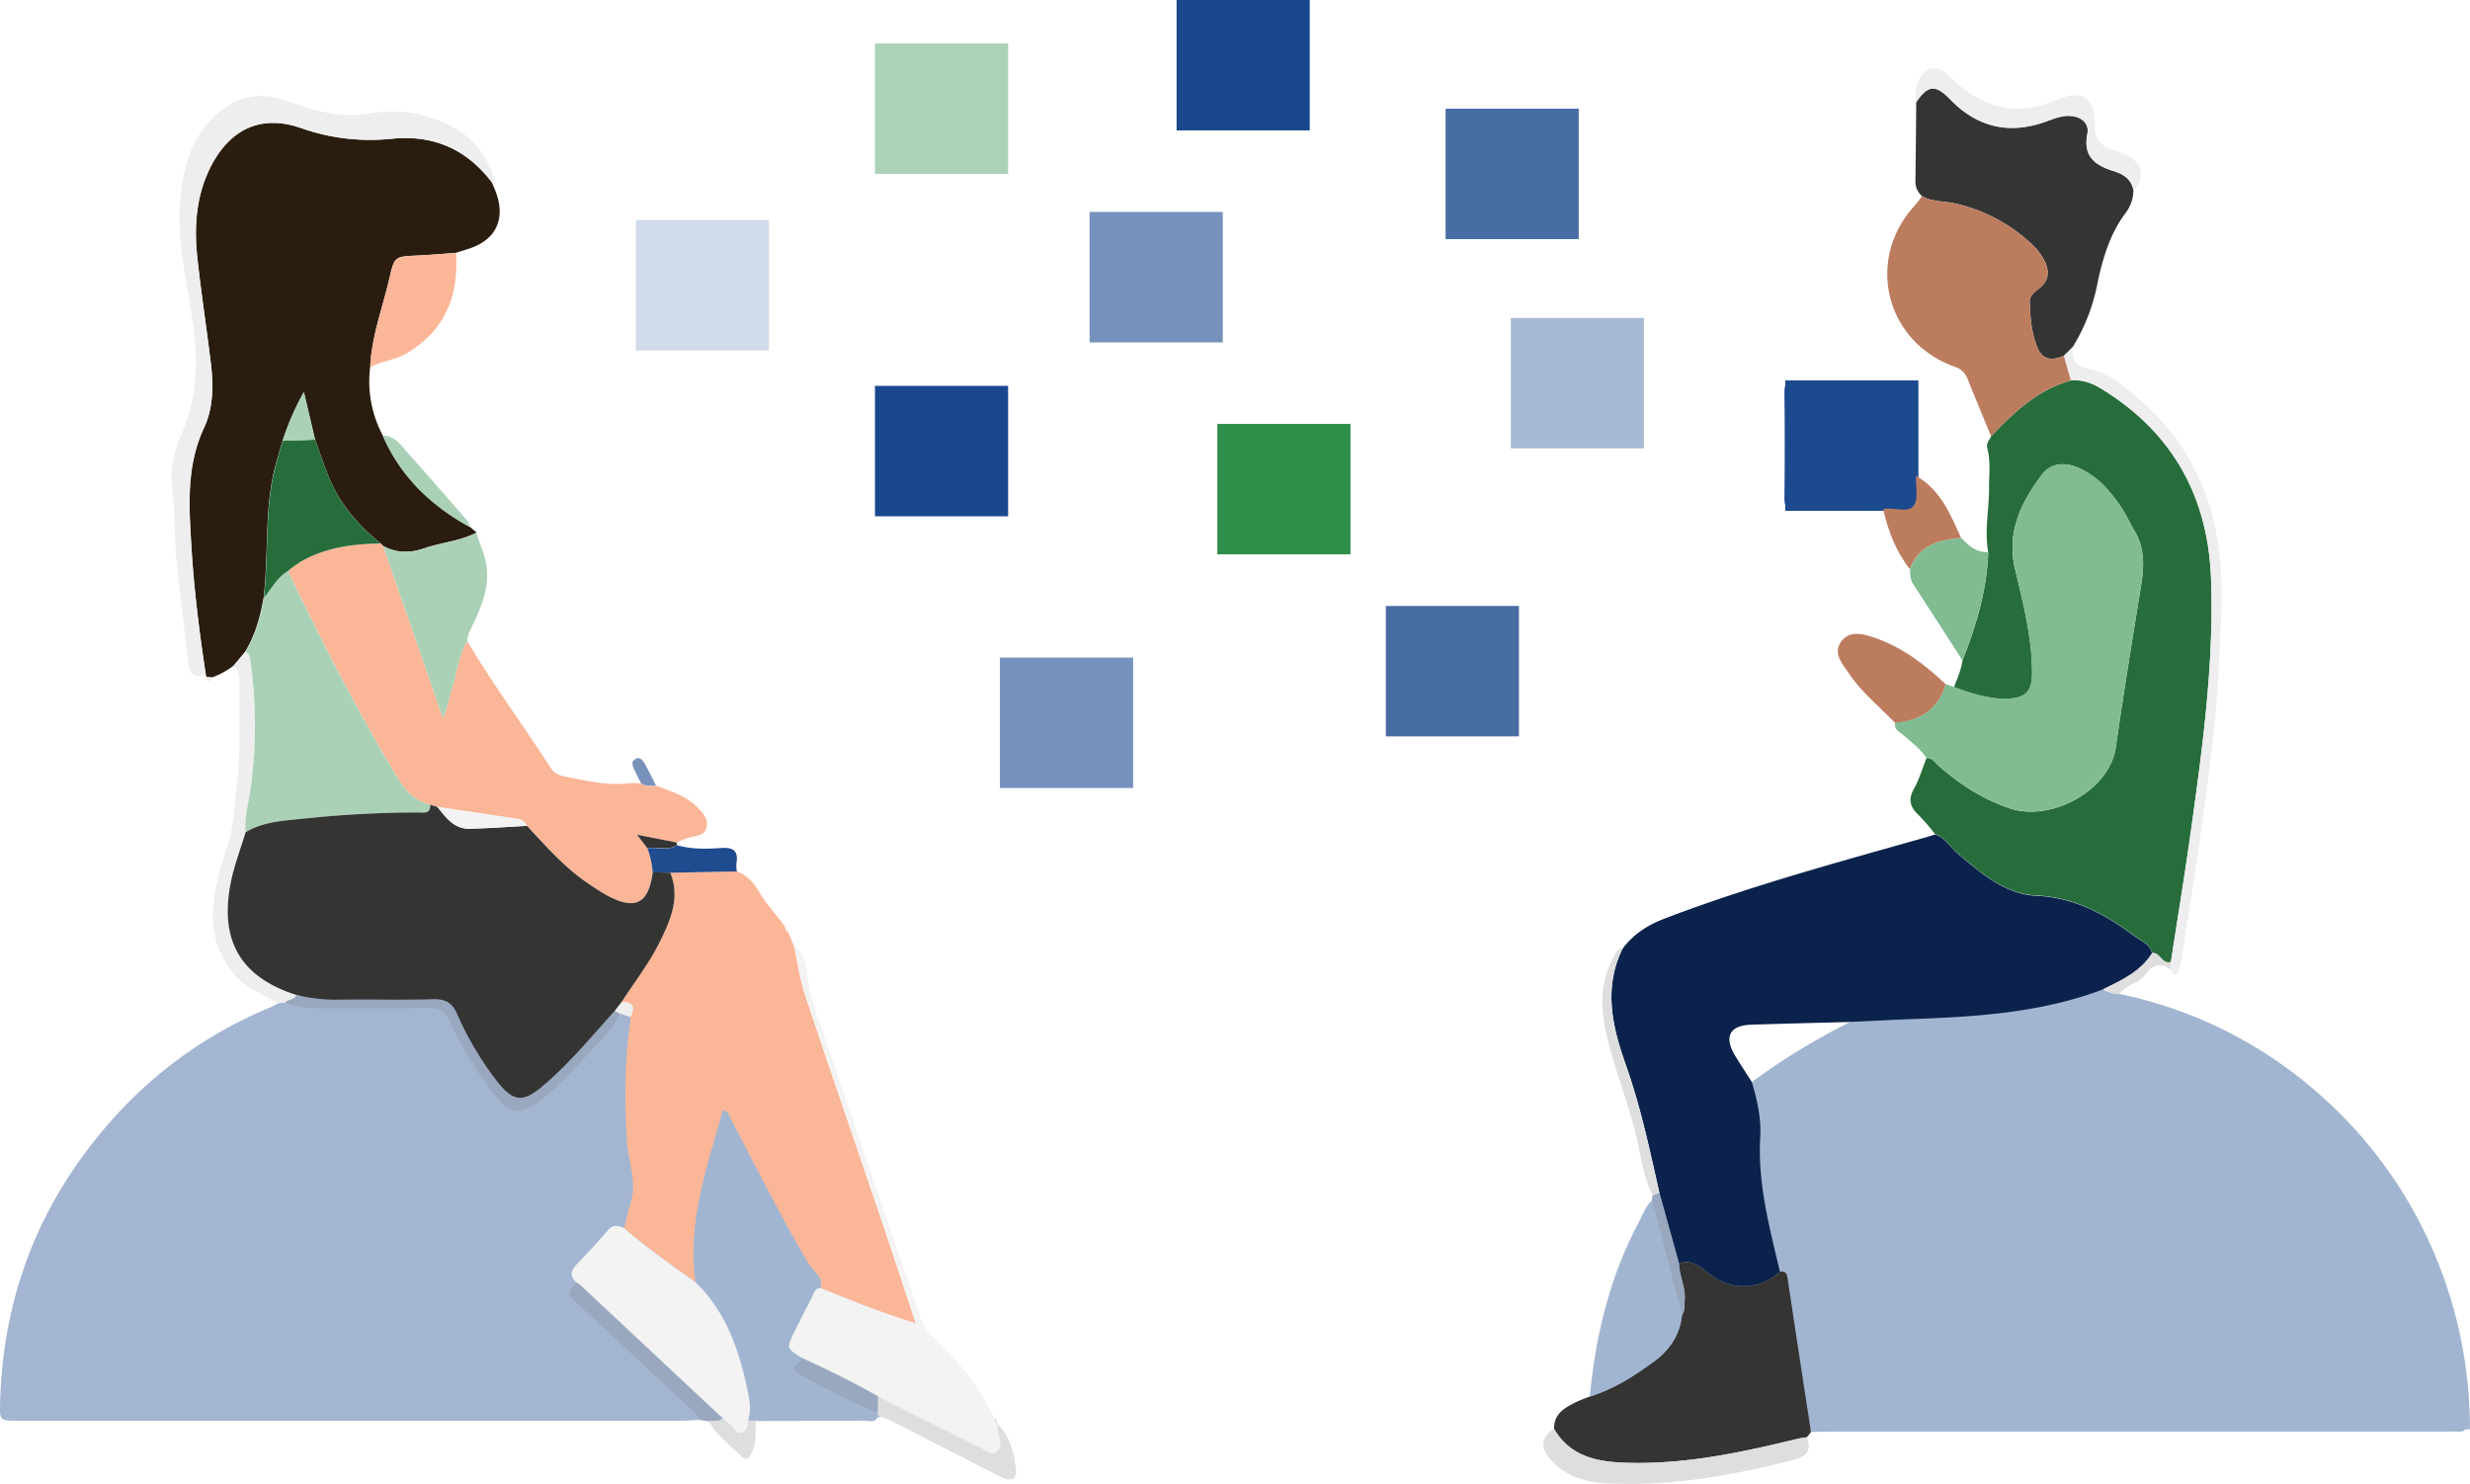 <?xml version="1.0" encoding="UTF-8"?> <svg xmlns="http://www.w3.org/2000/svg" viewBox="0 0 909 546.1"><defs><style>.cls-1{fill:#abd2b7;}.cls-2{fill:#d1dae8;}.cls-3{fill:#a8bad3;}.cls-4{fill:#1a488d;}.cls-5{fill:#7691bb;}.cls-6{fill:#2e8f4a;}.cls-7{fill:#486da4;}.cls-8{fill:#a3b6d1;}.cls-9{fill:#a2b5d0;}.cls-10{fill:#a3b5d0;}.cls-11{fill:#0b224c;}.cls-12{fill:#2a1d0f;}.cls-13{fill:#276d3c;}.cls-14{fill:#fbb697;}.cls-15{fill:#81bb91;}.cls-16{fill:#343433;}.cls-17{fill:#bc7c5e;}.cls-18{fill:#f3f3f3;}.cls-19{fill:#1c4a8e;}.cls-20{fill:#eee;}.cls-21{fill:#aad1b6;}.cls-22{fill:#dedede;}.cls-23{fill:#99a8be;}.cls-24{fill:#1f4c8f;}.cls-25{fill:#7892bb;}</style></defs><g id="Layer_2" data-name="Layer 2"><g id="Layer_1-2" data-name="Layer 1"><rect class="cls-1" x="322" y="16" width="49" height="48"></rect><rect class="cls-2" x="234" y="81" width="49" height="48"></rect><rect class="cls-3" x="556" y="117" width="49" height="48"></rect><rect class="cls-4" x="433" width="49" height="48"></rect><rect class="cls-5" x="401" y="78" width="49" height="48"></rect><rect class="cls-4" x="322" y="142" width="49" height="48"></rect><rect class="cls-6" x="448" y="156" width="49" height="48"></rect><rect class="cls-5" x="368" y="242" width="49" height="48"></rect><rect class="cls-7" x="510" y="223" width="49" height="48"></rect><rect class="cls-4" x="657" y="140" width="49" height="48"></rect><rect class="cls-7" x="532" y="40" width="49" height="48"></rect><path class="cls-8" d="M909,526c0-90.3-72.3-163.5-161.5-163.5S586,435.7,586,526"></path><path class="cls-8" d="M1,521.5C1,431.2,73.31,358,162.5,358S324,431.2,324,521.5"></path><path class="cls-9" d="M780,365.9a158.86,158.86,0,0,1,72.82,36.33c28.1,24.5,45.36,55.26,52.75,91.62a130.78,130.78,0,0,1,2.48,29.25c-.07,2.77-.88,4-3.74,3.76-1.32-.13-2.66,0-4,0H673.47c-2.33,0-4.66.09-7,.13-2.84-18.55-5.7-37.1-8.47-55.67-.29-1.93-.28-3.75-3-3.35-3.86-16.33-8.21-32.54-7.24-49.62.39-6.82-1.15-13.55-3.07-20.13a243.14,243.14,0,0,1,36.17-22.1c7.76-.37,15.53-.81,23.29-1.09,23.72-.84,47.3-2.42,69.81-10.93A10,10,0,0,0,780,365.9Z"></path><path class="cls-10" d="M257.09,522.53c-2,.1-4,.3-6,.3H6.41c-6.44,0-6.53,0-6.37-6.5Q1.51,457,40.91,412.47a158.1,158.1,0,0,1,58.32-41.62,31.17,31.17,0,0,0,3.06-1.65L105,369a33.05,33.05,0,0,0,11.14,2c14,0,27.94.11,41.91-.09,3.67-.05,5.66,1.11,7.26,4.46A136.39,136.39,0,0,0,183.08,404c4.56,5.52,8.87,6.11,14.46,1.94,7.1-5.31,13.19-11.72,19-18.28,4.09-4.62,9-8.76,11.52-14.7l3.93,1.25a13.2,13.2,0,0,1,0,2c-2.13,14.47-2.1,28.94-1.24,43.55.45,7.66,3.87,15.2,1.34,23.05-1,3-1.57,6.08-2.33,9.13-2.2-1-4.1-1.42-6.05.9-3.58,4.27-7.45,8.29-11.26,12.34-2,2.17-2.95,4.28-.34,6.63-.56,2.11-4.7,3.24-1.13,6.5,14.42,13.18,28.64,26.58,42.9,39.94C255.14,519.47,256.78,520.52,257.09,522.53Z"></path><path class="cls-11" d="M774,364.08c-22.51,8.51-46.09,10.09-69.81,10.93-7.76.28-15.53.72-23.29,1.09-12.13.32-24.25.6-36.37,1-8.07.26-10.2,4.45-5.89,11.58,2,3.23,4.06,6.37,6.09,9.54,1.92,6.58,3.46,13.31,3.07,20.13-1,17.08,3.38,33.29,7.24,49.62a19.54,19.54,0,0,1-25.29,1.35c-3.44-2.54-6.72-6.15-11.85-4.33q-3.6-13-7.21-26c-3.56-15.81-6.89-31.67-12.33-47-5-14.11-8.37-28.37-1.2-42.88,4-5.38,9.32-8.72,15.5-11.09,31.43-12,63.9-20.75,96.23-29.92,1.11-.32,2.2-.69,3.3-1,3.73,1.16,5.5,4.66,8.26,7,8.56,7.2,17.37,15,28.84,15.55,14.19.64,25.41,6.82,36.15,14.82,2.41,1.8,5.8,2.86,6.59,6.42C787.74,357.56,780.81,360.76,774,364.08Z"></path><path class="cls-12" d="M181,67.09c.62,1.53,1.32,3,1.84,4.6,3,9.31-.53,16.47-9.81,19.67-1.72.6-3.47,1.11-5.2,1.66-4.78.36-9.55.82-14.33,1-8.17.41-8.34.31-10.16,8.25-2.51,10.91-6.6,21.49-7.11,32.83a42,42,0,0,0,4.57,25c6.59,15.26,17.89,26,32.25,33.87l2.34,2c-6,3.18-12.84,3.58-19.14,5.77-5.18,1.79-10.28,1.88-15.23-.83l-1-1c-8.24-6.61-14.94-14.46-19-24.31-1.88-4.56-3.4-9.26-5.09-13.9-1.28-5.47-2.56-10.93-4.09-17.44A98.41,98.41,0,0,0,104,162.21c-1,3.5-2.1,7-3,10.49-3.75,15.56-2.11,31.57-4,47.29-1.25,7-3.06,13.88-6.92,20l-4.14,5a29.47,29.47,0,0,1-8,4.34L76,249.12,75.68,248c-2.42-15.77-4.37-31.61-5.31-47.54-.86-14.58-1.85-29.09,4.69-43.07,3.4-7.26,3.48-15.54,2.53-23.55-1.54-13-3.57-26-5-39.09-1.26-11.71-.42-23.26,5.22-34C85,47.25,96.28,42.13,110.68,47.07a76.17,76.17,0,0,0,33.31,4C159.21,49.47,171.68,54.77,181,67.09Z"></path><path class="cls-13" d="M792,350.77c-.79-3.56-4.18-4.62-6.59-6.42-10.74-8-22-14.18-36.15-14.82C737.8,329,729,321.18,720.43,314c-2.76-2.32-4.53-5.82-8.26-7a79.31,79.31,0,0,0-6.09-7.06c-3.08-2.86-3.92-5.6-1.78-9.53,2-3.59,3.15-7.6,4.68-11.42,2-.25,2.92,1.4,4.11,2.46,7.77,6.91,16.2,12.49,26.21,15.93,15.76,5.43,37.1-6.73,39.33-22.26,2.84-19.84,6.06-39.67,9.29-59.48,1.15-7,1.48-13.84-2.38-20.25-1.79-3-3.21-6.23-5.17-9.1-4.17-6.1-9-11.53-16.14-14.38-4.92-1.95-9.67-1.32-12.72,2.72-7.74,10.26-13.19,21.33-9.9,35,3,12.57,6.29,25.15,6.24,38.24,0,6.79-2.59,9.15-9.41,9.29s-13.08-2-19.34-4.28c1.2-3.22,2.68-6.36,3.11-9.83,5.09-12.81,9-25.91,9.5-39.8-1.49-8,.36-15.89.29-23.84,0-4.8.61-9.67-.63-14.37-.53-2,.8-3.06,1.38-4.52,8.44-8.79,17.18-17.15,29.41-20.5,4.35-.41,8.07,1.1,11.72,3.37,25.79,16,38.72,39.57,39.81,69.53,1.12,30.85-3,61.37-7.26,91.83-2.27,16.45-5,32.83-7.51,49.24C795.6,355.09,795,350.34,792,350.77Z"></path><path class="cls-14" d="M229.71,452c.77-3.05,1.38-6.14,2.34-9.13,2.53-7.85-.89-15.39-1.34-23.05-.86-14.61-.89-29.08,1.24-43.55a13.2,13.2,0,0,0,0-2c1.85-3.6,1.08-5.62-3.28-5.5,4.76-7.4,10.22-14.34,14.13-22.28s7.49-16.15,3.82-25.34l24.5-.5c3.77,1.33,6.3,4.25,8.16,7.46,2.74,4.71,6.48,8.59,9.67,12.92a2.16,2.16,0,0,0,1.06,2c.72,1.66,1.45,3.32,2.17,5,1.36,6.13,2.2,12.43,4.17,18.35,9.1,27.38,18.56,54.65,27.82,82,4.36,12.85,8.58,25.75,12.86,38.63L337,487c-12-3.56-23.5-8.26-35-13,1.08-4.26-2.83-6.1-4.5-9C287.3,447.68,278.29,429.71,269,411.9c-.61-1.17-.64-3-2.89-3.24-5.79,20.71-13.23,41.1-10.06,63.23C247.09,465.46,238,459.2,229.71,452Z"></path><path class="cls-14" d="M140,200l1,1q11,31.62,22,63.23c1.68-3.66,2.11-7.15,3.21-10.41,2-5.92,2.21-12.41,5.77-17.82,9.51,16,20.62,31,30.68,46.58,1.49,2.31,3.56,2.89,5.79,3.31,7.61,1.43,15.18,3.35,23.06,2.33a27.92,27.92,0,0,1,4.47.12c1.69,1.12,3.58.88,5.44.8,5.61,2.06,11.37,3.83,15.64,8.38,1.86,2,3.72,4.08,3,7s-3.52,3-6,3.57a33.12,33.12,0,0,0-5,2l-14.59-2.87,3.77,4.91a31.1,31.1,0,0,1,1.94,8.83c-1.51,11.6-6.41,14.11-16.84,8.51a82.49,82.49,0,0,1-7.1-4.51c-8.58-5.8-15.34-13.53-22.31-21.05a4.34,4.34,0,0,0-3.51-2.51c-9.81-1.53-19.63-3-29.45-4.41l-2.66-.86c-5.83-1.3-9.35-5.4-12.23-10.21-14.72-24.54-27.77-50-40.06-75.79a46,46,0,0,1,4.32-3.25C119.51,201.53,129.62,200.14,140,200Z"></path><path class="cls-15" d="M719.1,252.83c6.26,2.3,12.53,4.42,19.34,4.28s9.39-2.5,9.41-9.29c0-13.09-3.21-25.67-6.24-38.24-3.29-13.62,2.16-24.69,9.9-35,3-4,7.8-4.67,12.72-2.72,7.15,2.85,12,8.28,16.14,14.38,2,2.87,3.38,6.11,5.17,9.1,3.86,6.41,3.53,13.23,2.38,20.25-3.23,19.81-6.45,39.64-9.29,59.48-2.23,15.53-23.57,27.69-39.33,22.26-10-3.44-18.44-9-26.21-15.93-1.19-1.06-2.1-2.71-4.11-2.46-2.23-3.38-5.49-5.7-8.45-8.35-1.39-1.24-3.64-2-3.12-4.63,9.22-.78,15.89-4.92,18.64-14.2Z"></path><path class="cls-16" d="M617.88,465c5.13-1.82,8.41,1.79,11.85,4.33A19.54,19.54,0,0,0,655,468c2.71-.4,2.7,1.42,3,3.35,2.77,18.57,5.63,37.12,8.47,55.67L665,528.92c-1.14.19-2.29.3-3.41.57-20.54,5-41.17,9.44-62.5,8.85-10.77-.29-21-2-27.14-12.44-.21-5.42,3.63-7.69,7.68-9.73,1.74-.88,3.61-1.5,5.43-2.24,8.69-2.61,16.2-7.49,23.43-12.71,5.77-4.17,9.78-9.84,10.51-17.29,1.28-1.58.83-3.48,1-5.27C620.48,473.91,618,469.62,617.88,465Z"></path><path class="cls-16" d="M785.12,70.08a13.76,13.76,0,0,1-2.87,8.29c-5.79,7.75-8.43,16.72-10.37,26a69.84,69.84,0,0,1-9.09,23.36l-3.19,3.18c-3.9,1.6-7.61,2-9.64-2.66-2.35-5.38-2.77-11.19-3-17-.09-2.24,1.5-3.64,3.12-4.82,3.86-2.84,4.39-6.34,2.32-10.47a21.44,21.44,0,0,0-4.47-5.92,60.62,60.62,0,0,0-28.6-15.2c-4-.92-8.32-.47-12-2.69a6.9,6.9,0,0,1-2.41-5.73q.17-14.4.28-28.8c4.28-6.38,7.14-6.59,12.42-1.12,9.88,10.24,21.6,13.09,35,8.35,2.83-1,5.57-2.24,8.63-2.21,4.48.05,7.72,2.57,6.93,6.59-1.62,8.23,2.69,11.55,9.48,13.66C781.27,64,784.44,65.83,785.12,70.08Z"></path><path class="cls-17" d="M707.3,72.16c3.7,2.22,8,1.77,12,2.69a60.62,60.62,0,0,1,28.6,15.2A21.44,21.44,0,0,1,752.39,96c2.07,4.13,1.54,7.63-2.32,10.47-1.62,1.18-3.21,2.58-3.12,4.82.24,5.79.66,11.6,3,17,2,4.64,5.74,4.26,9.64,2.66l2.56,9.07c-12.23,3.35-21,11.71-29.41,20.5-2.89-7-5.82-14.06-8.65-21.13a7.39,7.39,0,0,0-4.87-4.46c-25.6-9.32-32.84-39.74-14.29-59.59A36.6,36.6,0,0,0,707.3,72.16Z"></path><path class="cls-9" d="M256,471.89c-3.17-22.13,4.27-42.52,10.06-63.23,2.25.26,2.28,2.07,2.89,3.24,9.32,17.81,18.33,35.78,28.51,53.13,1.67,2.85,5.58,4.69,4.5,9-2.18,0-2.44,1.95-3.15,3.34-2.12,4.11-4.17,8.25-6.24,12.38-3.24,6.47-3.23,6.47,2.61,10.08-.81,2-5.5,3.76-1.1,6,9.5,4.89,18.83,10.17,28.83,14.07.07.37.13.74.2,1.1-.77,2.95-3.19,1.79-4.93,1.81-13.39.12-26.77.11-40.15.14l-2.83-.19c1.45-3.94.56-7.93-.24-11.75C271.93,496.41,267.11,482.61,256,471.89Z"></path><path class="cls-18" d="M295.2,499.78c-5.84-3.61-5.85-3.61-2.61-10.08,2.07-4.13,4.12-8.27,6.24-12.38.71-1.39,1-3.3,3.15-3.34,11.53,4.71,23.07,9.41,35,13l.49.39-.44-.44c-4.28-12.88-8.5-25.78-12.86-38.63-9.26-27.33-18.72-54.6-27.82-82-2-5.92-2.81-12.22-4.17-18.35,4.82,3.37,4.67,9,5.37,13.77,1,6.51,3.25,12.45,5.36,18.56,8.76,25.27,17.36,50.59,26,75.88,3.33,9.75,6.79,19.45,10,29.23,1,3,3,5.1,5.19,7.17,8.88,8.6,16.53,18.11,21.86,29.36a2.05,2.05,0,0,0,1,2l0,0a16.35,16.35,0,0,0,.19,3c.64,2.56,2.08,5.5-.49,7.37s-4.49-1.17-6.76-1.88a11.42,11.42,0,0,1-1.79-.88L323.06,513.9C314,508.68,304.67,504.13,295.2,499.78Z"></path><path class="cls-19" d="M693,187.38c-10.8-.06-21.61-.24-32.42-.11-3.1,0-3.92-.86-3.88-3.92q.25-19.44,0-38.91c0-3,.67-4.06,3.85-4q20.46.26,40.91,0c3,0,3.54,1.11,3.52,3.78-.08,10.31,0,20.62.11,30.92-.18,3.75,1,8.55-.88,11C702,189,696.83,186.46,693,187.38Z"></path><path class="cls-20" d="M181,67.09c-9.32-12.32-21.79-17.62-37-16a76.17,76.17,0,0,1-33.31-4c-14.4-4.94-25.68.18-32.83,13.74-5.64,10.72-6.48,22.27-5.22,34,1.39,13.06,3.42,26.05,5,39.09,1,8,.87,16.29-2.53,23.55-6.54,14-5.55,28.49-4.69,43.07.94,15.93,2.89,31.77,5.31,47.54-4.59,2-6.07-.64-6.5-4.54-1.41-12.81-3.14-25.58-4.36-38.41-.78-8.26-.36-16.52-1.47-24.78a38.09,38.09,0,0,1,3.34-20.38c6.19-13.87,6.23-28.21,4-42.88-2.12-13.71-5.39-27.36-4.5-41.36.77-12,3.11-23.62,12.37-32.61,7.64-7.42,16.25-9.77,26.38-6.18,9.59,3.39,19.34,6.56,29.65,5,6.67-1,13.23-1.38,19.73.2,12.17,3,22.16,8.87,26.71,21.4C181.38,64.6,182.69,65.92,181,67.09Z"></path><path class="cls-21" d="M172,236c-3.56,5.41-3.77,11.9-5.77,17.82-1.1,3.26-1.53,6.75-3.21,10.41Q152,232.57,141,201c4.95,2.71,10,2.62,15.23.83,6.3-2.19,13.14-2.59,19.14-5.77,1.09,4.23,3.22,8.11,3.74,12.58.91,7.82-1.92,14.58-5.11,21.33C173.11,231.86,171.9,233.7,172,236Z"></path><path class="cls-9" d="M619,483.93c-.73,7.45-4.74,13.12-10.51,17.29-7.23,5.22-14.74,10.1-23.43,12.71,2.17-22.63,7.42-44.39,18.25-64.56,1.4-2.6,2.26-5.56,4.6-7.59.72,2.55,1.48,5.09,2.15,7.65Q614.51,466.68,619,483.93Z"></path><path class="cls-20" d="M762.16,140l-2.56-9.07,3.19-3.18c-.33,4.57,1,7.19,6.26,8.08,6.88,1.16,12.2,6,17.34,10.39,19.38,16.41,29.19,37.34,30.86,62.87.78,11.87-.15,23.57-.63,35.24-.73,17.63-3,35.21-5.36,52.75-2.46,18.52-5.5,36.94-8.35,55.39a23.07,23.07,0,0,1-1.06,4.84c-1.16,3-2,.78-2.92-.3,0-1,0-2,0-3,2.52-16.41,5.24-32.79,7.51-49.24,4.22-30.46,8.38-61,7.26-91.83-1.09-30-14-53.5-39.81-69.53C770.23,141.07,766.51,139.56,762.16,140Z"></path><path class="cls-14" d="M136.23,135.15c.51-11.34,4.6-21.92,7.11-32.83,1.82-7.94,2-7.84,10.16-8.25,4.78-.23,9.55-.69,14.33-1,1.1,15.87-4.08,28.61-18.22,37C145.42,132.53,140.44,132.81,136.23,135.15Z"></path><path class="cls-15" d="M731.71,203.2c-.54,13.89-4.41,27-9.5,39.8-6.09-9.43-12.15-18.87-18.28-28.26-1.08-1.67-.94-3.46-1-5.26,3.15-8.94,10.62-10.84,18.82-11.54C724.46,200.8,727.35,203.41,731.71,203.2Z"></path><path class="cls-22" d="M571.91,525.9c6.15,10.46,16.37,12.15,27.14,12.44,21.33.59,42-3.82,62.5-8.85,1.12-.27,2.27-.38,3.41-.57,2.08,5.71-.77,7.33-6,8.63-22.44,5.58-45,9.66-68.25,8.28-7.94-.47-15.34-2.88-20.67-9.41C566.69,532.29,567.39,528.46,571.91,525.9Z"></path><path class="cls-17" d="M716.05,251.81c-2.75,9.28-9.42,13.42-18.64,14.2-5.79-6-12.34-11.24-17-18.21-2.33-3.48-6-7.35-2.85-11.67s8.18-2.88,12.43-1.4C700.07,238.23,708.39,244.55,716.05,251.81Z"></path><path class="cls-20" d="M86.06,245l4.14-5c1.45.22,1.68,1.24,1.87,2.5a171.44,171.44,0,0,1,.25,47.08c-.7,5.54-2.46,11-1.93,16.69-1.65,5.38-3.61,10.68-4.9,16.13-5.37,22.72,2.39,37,23.54,43.72-.59,2-3,1.4-4,2.82l-2.74.25c-5.19-3.14-11.08-5.08-15.35-9.79-7.29-8.05-9.65-17.31-8.25-28,1-7.78,3.42-15.09,5.66-22.55,1.81-6,1.93-12.58,2.71-18.91,1.57-12.67,1-25.39,1.06-38.1C88.13,249.29,87.8,247,86.06,245Z"></path><path class="cls-20" d="M785.12,70.08c-.68-4.25-3.85-6.06-7.44-7.18-6.79-2.11-11.1-5.43-9.48-13.66.79-4-2.45-6.54-6.93-6.59-3.06,0-5.8,1.21-8.63,2.21-13.45,4.74-25.17,1.89-35-8.35-5.28-5.47-8.14-5.26-12.42,1.12-.19-2.14-.49-4.27.25-6.4,2.39-6.86,7.15-8,12.24-2.92,11.28,11.29,24,15,39.27,8.42,9.41-4,14.17-.72,13.9,9.31-.14,5.11,2.22,7.64,6.66,9.06a30.18,30.18,0,0,1,5.56,2.1C788.63,60.32,789.44,65.77,785.12,70.08Z"></path><path class="cls-17" d="M721.7,197.94c-8.2.7-15.67,2.6-18.82,11.54-5.14-6.54-8-14.09-9.86-22.1,3.81-.92,9,1.65,11.22-1.27,1.88-2.43.7-7.23.88-11C714.13,180.21,717.75,189.19,721.7,197.94Z"></path><path class="cls-23" d="M257.09,522.53c-.31-2-1.95-3.06-3.25-4.27-14.26-13.36-28.48-26.76-42.9-39.94-3.57-3.26.57-4.39,1.13-6.5a22.16,22.16,0,0,1,2,1.48q25.5,23.86,51,47.76c0,.56,0,1.13,0,1.7l-4.06.33Z"></path><path class="cls-22" d="M323.06,513.9l35.11,17.58a11.42,11.42,0,0,0,1.79.88c2.27.71,4.32,3.66,6.76,1.88s1.13-4.81.49-7.37a16.35,16.35,0,0,1-.19-3c4.65,4.58,6.05,10.59,6.84,16.66.49,3.85-1.64,5-5.28,3.1-13.49-6.84-26.93-13.78-40.41-20.63-1.61-.82-3.35-1.36-5-2-.07-.36-.13-.73-.2-1.1C323,517.89,323,515.9,323.06,513.9Z"></path><path class="cls-22" d="M597.14,349.05c-7.17,14.51-3.81,28.77,1.2,42.88,5.44,15.33,8.77,31.19,12.33,47l-2.52,1c-3.13-6.42-4.13-13.48-5.64-20.32-2.68-12.12-7.4-23.6-10.51-35.55-2.78-10.67-4-21.5,1.86-31.78C594.65,350.91,594.93,349,597.14,349.05Z"></path><path class="cls-24" d="M240.18,321a31.1,31.1,0,0,0-1.94-8.83c3.63-.59,7.5,1.11,11-1.1,5.29,1.49,10.72,1.38,16.08,1,4.45-.3,6.5.95,5.7,5.62a13.49,13.49,0,0,0,.15,3l-24.5.49Z"></path><path class="cls-21" d="M173.05,194.07c-14.36-7.85-25.66-18.61-32.25-33.87,4.59.13,6.83,3.76,9.41,6.64,7.3,8.11,14.43,16.38,21.58,24.63A10.81,10.81,0,0,1,173.05,194.07Z"></path><path class="cls-23" d="M608.15,439.94l2.52-1q3.62,13,7.21,26c.14,4.65,2.6,8.94,2.1,13.69-.19,1.79.26,3.69-1,5.27q-4.47-17.25-8.94-34.5c-.67-2.56-1.43-5.1-2.15-7.65C608,441.16,608.06,440.55,608.15,439.94Z"></path><path class="cls-22" d="M260.94,523.09l4.06-.33,1.13-.89c1.1,1,2.16,2,3.31,2.93s1.77,2.85,3.4,2.4c2-.56,2.22-2.62,2.38-4.46l2.83.19c0,4,.35,8-1.4,11.72-.78,1.67-2,3.23-3.68,1.44C268.88,531.83,263.71,528.57,260.94,523.09Z"></path><path class="cls-22" d="M798.92,353.94c0,1,0,2,0,3-3.89-3-6.76-1.85-9.51,1.86-2.38,3.22-7.15,3.51-9.42,7.06a10,10,0,0,1-6-1.82c6.83-3.32,13.76-6.52,18-13.31C795,350.34,795.6,355.09,798.92,353.94Z"></path><path class="cls-25" d="M241.41,289.1c-1.86.08-3.75.32-5.44-.8-.66-1.31-1.37-2.59-2-3.93-.77-1.72-2.34-3.91,0-5.11,2-1,3,1.24,3.88,2.82C239.13,284.39,240.25,286.76,241.41,289.1Z"></path><path class="cls-16" d="M249.21,311c-3.47,2.21-7.34.51-11,1.1l-3.77-4.91,14.59,2.87A5,5,0,0,0,249.21,311Z"></path><path class="cls-20" d="M76,249.12l2.06.18c-.09.68-.29,1.37-1.11,1.29S76.08,249.79,76,249.12Z"></path><path class="cls-18" d="M290,343a2.16,2.16,0,0,1-1.06-2A1.93,1.93,0,0,1,290,343Z"></path><path class="cls-22" d="M367,523.92a2.05,2.05,0,0,1-1-2A2.05,2.05,0,0,1,367,523.92Z"></path><path class="cls-18" d="M275.22,522.74c-.16,1.84-.37,3.9-2.38,4.46-1.63.45-2.3-1.53-3.4-2.4s-2.21-1.95-3.31-2.93l-1.12-.81q-25.47-23.88-51-47.76a22.16,22.16,0,0,0-2-1.48c-2.61-2.35-1.71-4.46.34-6.63,3.81-4.05,7.68-8.07,11.26-12.34,2-2.32,3.85-1.87,6.05-.9,8.31,7.25,17.37,13.51,26.3,19.94,11.09,10.72,15.91,24.52,19,39.1C275.78,514.81,276.67,518.8,275.22,522.74Z"></path><path class="cls-23" d="M105,369c1-1.42,3.41-.82,4-2.82a62,62,0,0,0,16.24,1.74c11.3-.14,22.61.19,33.9-.15,4.57-.14,7.14,1.11,9,5.45a117.24,117.24,0,0,0,12.33,21.59c8.47,11.79,11.57,12,22.2,2.24,8.44-7.77,15.8-16.55,23.46-25l1.86,1c-2.49,5.94-7.43,10.08-11.52,14.7-5.8,6.56-11.89,13-19,18.28-5.59,4.17-9.9,3.58-14.46-1.94a136.39,136.39,0,0,1-17.74-28.68c-1.6-3.35-3.59-4.51-7.26-4.46-14,.2-27.94.07-41.91.09A33.05,33.05,0,0,1,105,369Z"></path><path class="cls-20" d="M228.05,373l-1.86-1c.83-1.08,1.67-2.16,2.51-3.23,4.36-.12,5.13,1.9,3.28,5.5Z"></path><path class="cls-21" d="M90.39,306.28c-.53-5.69,1.23-11.15,1.93-16.69a171.44,171.44,0,0,0-.25-47.08c-.19-1.26-.42-2.28-1.87-2.5,3.86-6.14,5.67-13,6.92-20,2.92-3.33,4.88-7.53,8.9-9.87,12.29,25.83,25.34,51.25,40.06,75.79,2.88,4.81,6.4,8.91,12.23,10.21.22,3.51-2.31,2.85-4.37,2.86a401,401,0,0,0-41.59,2.22C104.89,302,97.15,302.19,90.39,306.28Z"></path><path class="cls-13" d="M106,210.12c-4,2.34-6,6.54-8.9,9.87,1.86-15.72.22-31.73,4-47.29.85-3.53,2-7,3-10.49l11.87-.41c1.69,4.64,3.21,9.34,5.09,13.9,4.07,9.85,10.77,17.7,19,24.31-10.39.13-20.5,1.52-29.67,6.86A46,46,0,0,0,106,210.12Z"></path><path class="cls-21" d="M115.91,161.8l-11.87.41a98.41,98.41,0,0,1,7.78-17.85C113.35,150.87,114.63,156.33,115.91,161.8Z"></path><path class="cls-16" d="M90.39,306.28c6.76-4.09,14.5-4.27,22-5.08A401,401,0,0,1,153.94,299c2.06,0,4.59.65,4.37-2.86L161,297c3.12,3.82,6.08,8.09,11.71,8,7.09-.15,14.17-.68,21.25-1.05,7,7.52,13.73,15.25,22.31,21.05a82.49,82.49,0,0,0,7.1,4.51c10.43,5.6,15.33,3.09,16.84-8.51l6.46.16c3.68,9.19.15,17.29-3.81,25.34s-9.37,14.88-14.13,22.28c-.84,1.07-1.68,2.15-2.51,3.23-7.66,8.49-15,17.27-23.46,25-10.63,9.78-13.73,9.55-22.2-2.24a117.24,117.24,0,0,1-12.33-21.59c-1.89-4.34-4.46-5.59-9-5.45-11.29.34-22.6,0-33.9.15A62,62,0,0,1,109,366.13c-21.15-6.74-28.91-21-23.54-43.72C86.78,317,88.74,311.66,90.39,306.28Z"></path><path class="cls-18" d="M193.93,303.9c-7.08.37-14.16.9-21.25,1.05-5.63.12-8.59-4.15-11.71-8,9.82,1.45,19.64,2.88,29.45,4.41A4.34,4.34,0,0,1,193.93,303.9Z"></path><path class="cls-23" d="M323.06,513.9c0,2-.09,4-.13,6-10-3.9-19.33-9.18-28.83-14.07-4.4-2.27.29-4.07,1.1-6C304.67,504.13,314,508.68,323.06,513.9Z"></path><path class="cls-14" d="M337.06,486.9l.44.44L337,487Z"></path><path class="cls-10" d="M265,521.06l1.12.81-1.13.89C265,522.19,265,521.62,265,521.06Z"></path></g></g></svg> 